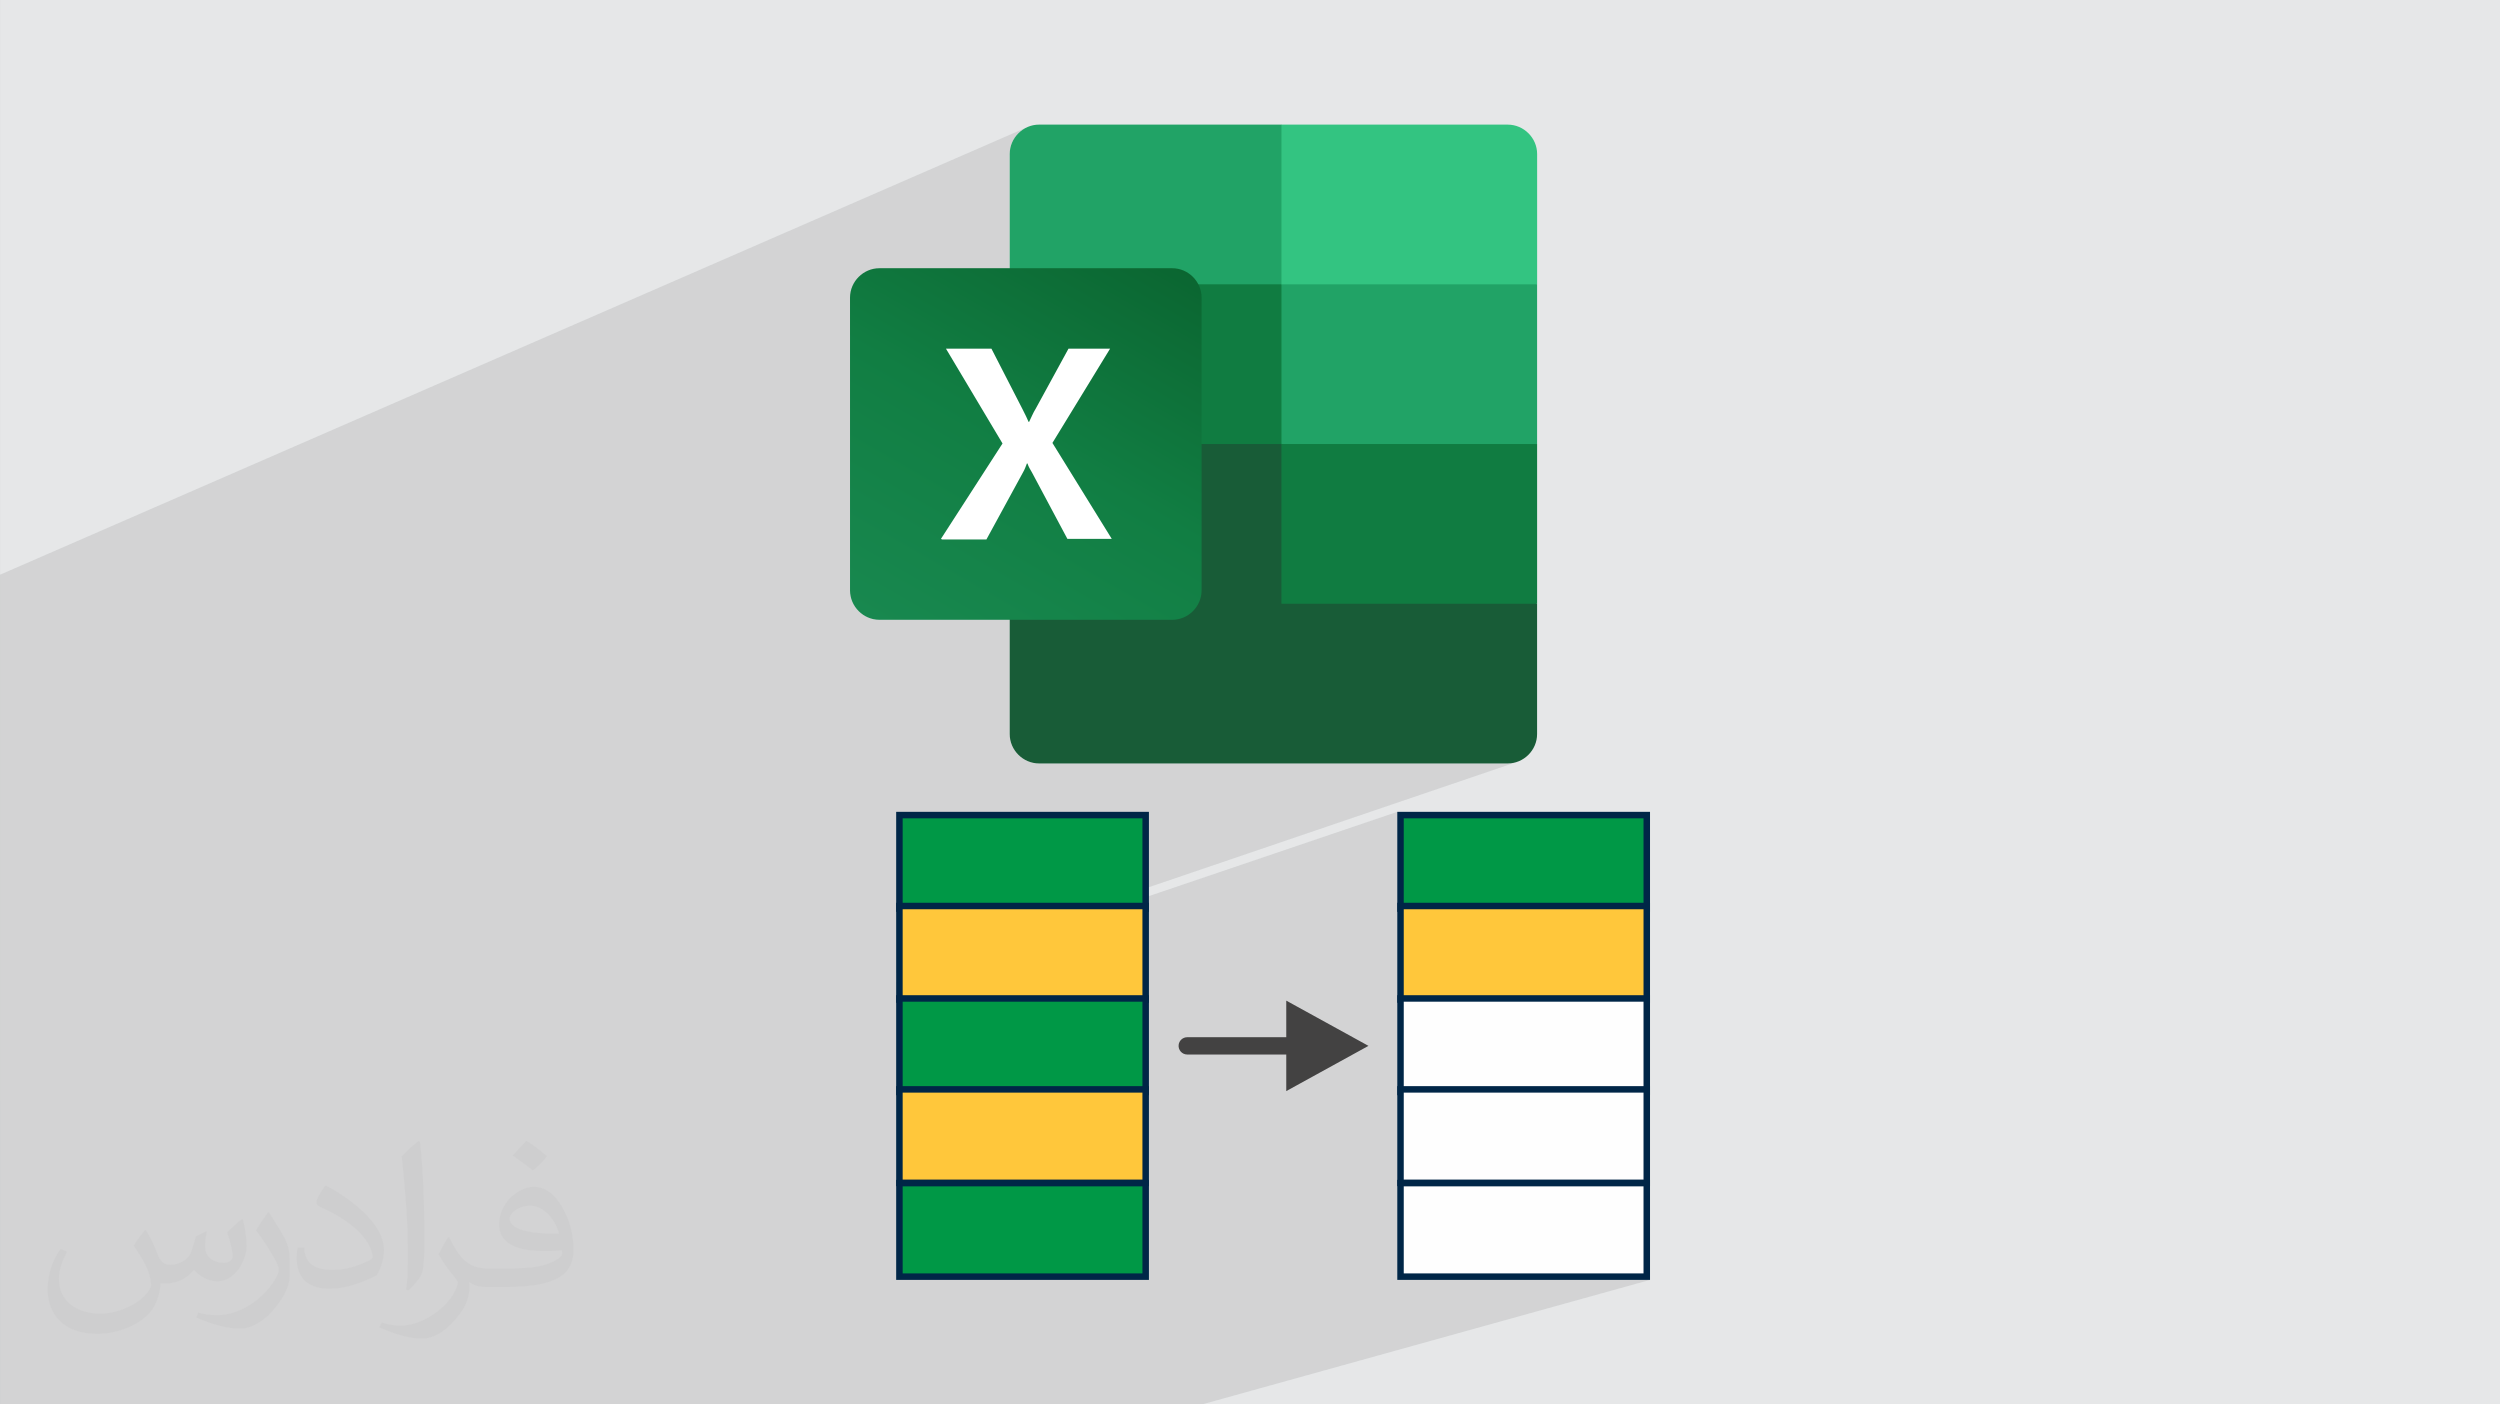 <?xml version="1.0" encoding="UTF-8"?>
<!DOCTYPE svg PUBLIC "-//W3C//DTD SVG 1.0//EN" "http://www.w3.org/TR/2001/REC-SVG-20010904/DTD/svg10.dtd">
<!-- Creator: CorelDRAW -->
<svg xmlns="http://www.w3.org/2000/svg" xml:space="preserve" width="94.192mm" height="52.917mm" version="1.0" style="shape-rendering:geometricPrecision; text-rendering:geometricPrecision; image-rendering:optimizeQuality; fill-rule:evenodd; clip-rule:evenodd"
viewBox="0 0 9419.16 5291.67"
 xmlns:xlink="http://www.w3.org/1999/xlink"
 xmlns:xodm="http://www.corel.com/coreldraw/odm/2003">
 <rect x="0" y="0" width="9419.16" height="5291.67" fill="#808080" stroke="none"/>
 <defs>
  <style type="text/css">
   <![CDATA[
    .fil9 {fill:#009846}
    .fil5 {fill:#107C41}
    .fil3 {fill:#185C37}
    .fil4 {fill:#21A366}
    .fil8 {fill:#33C481}
    .fil0 {fill:#E6E7E8}
    .fil12 {fill:#FEFEFE}
    .fil11 {fill:#FFC73B}
    .fil7 {fill:white}
    .fil10 {fill:#002647;fill-rule:nonzero}
    .fil13 {fill:#434242;fill-rule:nonzero}
    .fil2 {fill:#373435;fill-opacity:0.031}
    .fil1 {fill:#2B2A29;fill-opacity:0.102}
    .fil6 {fill:url(#id0)}
   ]]>
  </style>
  <linearGradient id="id0" gradientUnits="userSpaceOnUse" x1="3424.07" y1="2414.09" x2="4286.42" y2="913.23">
   <stop offset="0" style="stop-opacity:1; stop-color:#18884F"/>
   <stop offset="0.502" style="stop-opacity:1; stop-color:#117E43"/>
   <stop offset="1" style="stop-opacity:1; stop-color:#0B6631"/>
  </linearGradient>
 </defs>
 <g id="Layer_x0020_1">
  <polygon class="fil0" points="0.08,0 9419.16,0 9419.16,5291.61 0.08,5291.61 "/>
  <path class="fil1" d="M0.08 4151.38l0 -378.68 0 -165.76 0 -137.37 0 -121.49 0 -0.03 0 -740.48 0 -94.81 0 0 0 0 0 0 0 0 0 -0.05 0 -32.33 0 -65.43 0 -185.93 0 -63.65 3872.08 -1687.09 -9.67 4.71 -9.13 5.57 -8.52 6.41 -7.89 7.17 -7.17 7.89 -6.41 8.55 -5.57 9.13 -4.71 9.67 -3.74 10.15 -2.75 10.58 -1.68 10.91 -0.59 11.22 0 322.51 38.26 -16.2 -38.26 -306.3 59.86 297.17 963.88 -407.93 0 0.05 0.03 0 0.03 0 -963.93 407.93 0 0.03 963.95 -407.96 0 0 -963.95 407.98 177.59 881.63 1749.52 -687.82 0.1 0 -1749.59 687.84 214.34 1064.1 1535.12 -548.53 0.08 0 -1535.2 548.55 10.71 53.19 1413.68 0 11.22 -0.59 10.91 -1.68 10.58 -2.75 -1354.56 460.99 6.33 31.47 899.39 -305.16 0 342.6 0 34.27 0 314.01 0 28.59 0 314.01 0 34.27 0 318.87 0 23.73 0 353.14 952.25 0 -1475.32 410.04 11.96 59.37 -11.96 -59.37 -127.42 35.41 4.15 23.96 -4.15 -23.96 -66.9 18.6 0.84 5.37 -0.84 -5.37 -19.31 5.37 -134.8 0 -770.19 0 -889.19 0 -242.2 0 -73.14 0 -589.63 0 -359.62 0 -98.45 0 -316.12 0 -292.59 0 -68.96 0 -24.37 0 -170.41 0 -8.55 0 -68.33 0 -78.02 0 -127.04 0 -54.16 0 -43.47 0 -118.49 0 0 -65.86 0 -30.55 0 -33.53 0 -28.8 0 -217.68 0 -25.49 0 -44.87 0 -29.05 0 -5.06 0 -200.99 0 -30.55 0 -235.2 0 -0.03 0 -60.19 0 -10.07 0 -122.31 0.08 -0.06zm3376.41 -452.12l784.26 -266.09 -3.99 -32.05 88.04 -29.97 5.01 31.8 39.73 -13.48 -5.47 -31.67 74.61 -25.39 6.33 31.47 -75.5 25.62 -5.47 -31.67 -39.28 13.38 5.01 31.8 -89.06 30.22 39.76 318.08 -823.99 271.05 961.03 -316.1 -37.88 12.46 -49.83 -315.69 49.83 315.69 -99.13 32.61 -39.76 -318.08 -3.99 -32.05 -780.24 265.55 0 32.59 -0.02 -0.08zm427.75 -1364.05l0 430.52 0.59 11.22 1.68 10.91 2.75 10.56 3.74 10.15 4.71 9.67 5.57 9.13 6.41 8.52 7.17 7.89 7.89 7.17 8.55 6.41 9.13 5.57 9.67 4.71 10.15 3.74 10.56 2.75 10.94 1.68 11.22 0.59 176.21 0 -135.38 -1083.54 -753.25 296.13 0 135.51 0.59 11.22 1.68 10.91 2.75 10.56 3.74 10.15 4.71 9.67 5.57 9.13 6.41 8.52 7.17 7.89 7.89 7.17 8.55 6.41 9.13 5.57 9.67 4.71 10.15 3.74 10.56 2.75 10.91 1.68 11.22 0.59 490.99 0 0.01 0.05zm-601.69 -246.22l753.25 -296.13 -113.23 -906.28 -38.28 16.2 0 107.81 -601.74 252.6 0 825.8zm601.74 -1186.23l38.28 -16.2 0 -0.03 -38.28 16.2 0 0.03zm0 -322.58l47.72 302.31 4.2 -1.78 -51.92 -300.53 51.92 300.53 7.96 -3.36 -59.86 -297.17 38.26 306.3 9.44 -3.99 -47.72 -302.31zm59.88 297.22l-7.96 3.36 0 0.03 7.96 -3.36 0 -0.03zm0 0.05l-7.96 3.36 153.85 890.72 31.7 -12.46 -177.59 -881.63 0 0.01zm177.61 881.66l-31.7 12.46 185.4 1073.31 60.65 -21.67 -214.34 -1064.1 -0.01 0zm214.35 1064.13l-60.65 21.67 5.44 31.52 65.91 0 -10.71 -53.19 0.01 0zm-404.12 -1940.68l0 0 4.2 -1.78 0 -0.03 -4.2 1.78 0 0.03zm0 0.03l141.34 895.52 16.71 -6.56 -153.85 -890.72 -4.2 1.78 0 -0.02zm141.34 895.55l170.16 1078.17 31.95 -11.42 -185.4 -1073.31 -16.71 6.56zm170.16 1078.19l3.18 20.12 34.21 0 -5.44 -31.52 -31.95 11.42 0 -0.02zm3.18 20.13l-3.18 -20.12 -56.27 20.12 59.45 0zm-3.18 -20.13l-170.16 -1078.17 -37.55 14.75 135.38 1083.54 16 0 56.35 -20.12 -0.02 0zm-170.16 -1078.19l-141.34 -895.52 -9.44 3.99 113.23 906.28 37.57 -14.75 -0.02 0zm-141.34 -895.55l0 0 -9.44 3.99 0 0.03 9.44 -3.99 0 -0.03z"/>
  <path class="fil2" d="M549.45 4634.66c17.98,27.24 29.64,53.45 41.03,82.55 8.47,16.94 12.95,48.15 52.66,48.15 11.63,0 28.31,-3.43 43.12,-11.63 16.66,-8.75 29.36,-21.98 36,-42.05l15.87 -53.45 38.64 -19.05 2.65 2.65c-5.29,20.12 -6.59,39.43 -6.59,54.51 0,44.7 38.64,61.64 69.32,61.64 17.98,0 34.14,-8.75 34.14,-25.16 0,-21.16 -8.98,-57.16 -20.66,-89.44 17.98,-17.98 36,-36 56.63,-50.55l3.18 1.6c8.98,38.11 14.02,75.68 14.02,100.81 0,24.6 -10.86,51.87 -19.84,69.6 -18.52,34.93 -51.33,62.71 -91.02,62.71 -30.14,0 -63.75,-15.08 -86.8,-43.12l-1.32 0c-21.7,26.99 -55.3,51.33 -109.03,51.33l-16.66 0c-2.65,35.46 -10.3,60.57 -21.98,83.08 -32,62.43 -126.99,106.64 -216.43,106.64 -124.37,0 -186.79,-71.71 -186.79,-167.21 0,-58.99 19.31,-113.76 48.94,-152.66l24.32 10.05c-18.52,35.46 -30.96,68.79 -30.96,101.6 0,89.44 72.78,132.03 156.65,132.03 77.79,0 174.1,-49.48 191.58,-106.89 -6.59,-62.71 -30.14,-92.06 -66.14,-149.22 10.86,-19.05 24.88,-38.11 42.33,-58.46l3.18 0 0 0 0 0 -0.03 -0.1 -0.01 0.04zm1434.28 -336.55c26.2,16.41 51.87,35.72 77,57.95 -14.02,19.84 -31.49,37.85 -53.19,53.73 -25.16,-20.38 -50.27,-37.85 -75.96,-56.37 17.45,-19.59 34.67,-38.36 52.12,-55.3l0 0 0 0 0 0 0 0 0 0 0.03 0 0 -0.01zm13.49 244.49c-42.33,0 -77,27.78 -77,48.41 0,44.21 84.66,57.95 186.01,57.39 -12.69,-51.87 -57.16,-105.85 -109.03,-105.85l0 0.03 0.02 0.02zm-95.02 236.55c55.05,0 103.2,-1.6 139.96,-10.86 41.03,-10.3 75.68,-30.96 75.68,-45.23 0,-3.71 0,-8.19 -1.32,-11.91 -23.02,2.11 -49.48,2.11 -72.5,2.11 -74.61,0 -131.75,-16.94 -154.26,-58.74 -5.57,-11.63 -9.51,-24.6 -9.51,-39.43 0,-40.5 17.45,-79.9 48.15,-107.17 25.64,-22.49 53.98,-36.5 82.8,-36.5 52.12,0 93.64,41.82 122.77,107.71 15.87,36 26.71,77.51 26.71,129.91 0,34.93 -9.51,64.28 -31.21,85.98 -40.5,39.18 -115.08,53.98 -229.38,53.98l-51.87 0 0 0 -13.48 0c-28.31,0 -48.69,-5.04 -64.82,-17.45l-2.65 0c0.79,6.59 1.32,12.95 1.32,19.05 0,25.64 -8.47,58.46 -25.64,84.66 -50.8,75.4 -105.85,108.19 -153.47,108.19 -48.15,0 -107.17,-18.52 -160.34,-42.61l9.51 -18.52c17.2,7.15 41.03,11.91 73.82,11.91 85.98,0 198.95,-82.55 212.97,-163.24 -3.18,-6.59 -8.98,-15.34 -17.2,-24.6 -25.16,-29.89 -41.03,-54.77 -55.84,-80.95 12.69,-25.16 24.32,-45.23 35.18,-63.49l4.5 -0.53c36.78,74.89 70.11,117.73 144.44,117.73l11.63 0 0 0 53.98 0 0 0 0 0 0 0 0 0 0 0 0.1 0 -0.03 0zm-372.54 79.11c6.36,-34.39 6.87,-73.01 6.87,-109.03l0 -53.45c0,-99.74 -12.69,-244.72 -23.02,-339.2 17.98,-19.31 43.12,-42.05 62.96,-57.39l5.83 1.6c13.48,118.8 16.66,256.39 16.66,383.64 0,33.35 -1.32,65.89 -4.5,89.7 -1.86,30.14 -19.31,52.91 -56.63,87.84l-8.19 -3.71 0.02 0zm-383.38 -157.44c1.86,46.83 24.88,83.62 105.32,83.62 50.01,0 92.34,-12.95 139.17,-35.18 8.47,-3.71 12.95,-8.75 12.95,-12.95 0,-29.36 -22.49,-68.25 -60.31,-103.71 -36.78,-33.35 -85.47,-62.71 -130.96,-82.29 -15.62,-6.59 -20.66,-13.48 -20.66,-20.12 0,-13.48 17.98,-41.82 32.82,-62.17l5.04 -0.53c52.12,27.24 110.35,67.74 153.47,112.69 39.18,41.54 63.49,83.62 63.49,129.38 0,33.86 -10.3,65.61 -26.99,95.24 -57.16,28.82 -118.01,50.8 -178.32,50.8 -73.29,0 -123.3,-34.39 -123.3,-115.08 0,-8.75 0,-22.21 3.18,-39.71l25.16 0 0 0 0 0 0 0 0 0 0 0 -0.03 0 -0.03 0.01zm-132.56 -133.09l45.51 73.57c16.66,27.24 32.28,56.91 32.28,103.71l0 59.78c0,48.41 -30.96,100.28 -80.95,151.61 -39.18,34.67 -73.82,49.48 -105.85,49.48 -47.62,0 -102.14,-14.81 -165.1,-41.82l7.15 -18.52c19.84,5.29 42.84,9.77 71.18,9.77 90.51,-0.53 183.08,-66.67 225.41,-147.36 5.04,-9.26 6.87,-17.98 6.87,-24.09 0,-9.26 -5.04,-19.59 -8.98,-28.82 -23.02,-43.37 -48.69,-83.08 -77,-119.87 14.81,-23.3 29.64,-45.76 45.76,-68l3.71 0.53 0 0 0 0 0 0 0 0 0 0 -0.03 0 0.04 0.03z"/>
  <g id="_2796499001584">
   <g>
    <path class="fil3" d="M4828.07 1612.37l-1023.84 -179.72 0 1333.09c0,60.54 50.14,110.71 110.76,110.71l0 0 1765.52 0c60.57,0 110.71,-50.14 110.71,-110.71l0 0 0 -491.04 -963.24 -662.36 0.05 0 0 0 0 0 0 0 0 0 0.03 0 0 0.03 0.02 0z"/>
    <path class="fil4" d="M4828.07 469.49l-913.08 0c-60.54,0 -110.71,50.14 -110.71,110.71 0,0 0,0 0,0l0 491.04 1023.78 601.79 541.15 179.67 422.05 -179.67 0 -601.79 -963.24 -601.79 0 0 0 0.05 0.05 0 -0.05 0 0.03 0 0.03 0z"/>
    <polygon class="fil5" points="3804.29,1071.17 4828.13,1071.17 4828.13,1672.92 3804.29,1672.92 "/>
    <path class="fil6" d="M3313.28 1010.58l1103.2 0c60.57,0 110.71,50.14 110.71,110.71l0 1103.23c0,60.54 -50.14,110.71 -110.71,110.71l-1103.2 0c-60.54,0 -110.71,-50.14 -110.71,-110.71l0 -1103.23c0,-60.57 50.16,-110.71 110.71,-110.71z"/>
    <path class="fil7" d="M3545.2 2030.27l231.95 -359.42 -213.12 -357.28 171.33 0 116.99 227.78c10.48,20.88 18.85,37.6 22.97,48.08l2.09 0c8.34,-16.74 14.65,-33.4 25.08,-50.14l123.3 -225.69 156.7 0 -217.32 355.22 223.58 361.48 -167.18 0 -133.73 -250.75c-6.28,-10.43 -12.52,-20.91 -16.69,-33.4l-2.09 0c-4.15,10.48 -8.32,22.97 -14.6,33.4l-137.9 252.86 -167.13 0 -4.15 -2.09 0 0 -0.05 0.1 0 -0.1 -0.05 -0.03 0.02 -0.02z"/>
    <path class="fil8" d="M5680.58 469.49l-852.43 0 0 601.79 963.24 0 0 -491.04c0,-60.54 -50.16,-110.71 -110.71,-110.71l0 0 0 0 0 -0.05 -0.05 0 -0.03 0 -0.02 0z"/>
    <polygon class="fil5" points="4828.07,1672.97 5791.31,1672.97 5791.31,2274.71 4828.07,2274.71 "/>
   </g>
   <g>
    <g>
     <rect class="fil9" x="3388.7" y="3070.94" width="927.83" height="352.42"/>
     <path class="fil10" d="M3388.7 3058.71l940.04 0 0 376.87 -952.28 0 0 -376.87 12.21 0 0.03 0zm915.6 24.44l-903.38 0 0 327.98 903.38 0 0 -327.98z"/>
     <rect class="fil11" x="3388.7" y="3413.55" width="927.83" height="352.42"/>
     <path class="fil10" d="M3388.7 3401.31l940.04 0 0 376.87 -952.28 0 0 -376.87 12.21 0 0.03 0zm915.6 24.45l-903.38 0 0 327.98 903.38 0 0 -327.98z"/>
     <rect class="fil9" x="3388.7" y="3761.8" width="927.83" height="352.42"/>
     <path class="fil10" d="M3388.7 3749.59l940.04 0 0 376.87 -952.28 0 0 -376.87 12.21 0 0.03 0zm915.6 24.44l-903.38 0 0 327.98 903.38 0 0 -327.98z"/>
     <rect class="fil11" x="3388.7" y="4104.43" width="927.83" height="352.42"/>
     <path class="fil10" d="M3388.7 4092.19l940.04 0 0 376.87 -952.28 0 0 -376.87 12.21 0 0.03 0zm915.6 24.45l-903.38 0 0 327.98 903.38 0 0 -327.98z"/>
     <rect class="fil9" x="3388.7" y="4457.53" width="927.83" height="352.42"/>
     <path class="fil10" d="M3388.7 4445.32l940.04 0 0 376.87 -952.28 0 0 -376.87 12.21 0 0.03 0zm915.6 24.45l-903.38 0 0 327.98 903.38 0 0 -327.98z"/>
     <rect class="fil9" x="5276.63" y="3070.94" width="927.83" height="352.42"/>
     <path class="fil10" d="M5276.66 3058.71l940.04 0 0 376.87 -952.25 0 0 -376.87 12.24 0 -0.03 0zm915.59 24.44l-903.38 0 0 327.98 903.38 0 0 -327.98z"/>
     <rect class="fil11" x="5276.63" y="3413.55" width="927.83" height="352.42"/>
     <path class="fil10" d="M5276.66 3401.31l940.04 0 0 376.87 -952.25 0 0 -376.87 12.24 0 -0.03 0zm915.59 24.45l-903.38 0 0 327.98 903.38 0 0 -327.98z"/>
     <rect class="fil12" x="5276.63" y="3761.8" width="927.83" height="352.42"/>
     <path class="fil10" d="M5276.66 3749.59l940.04 0 0 376.87 -952.25 0 0 -376.87 12.24 0 -0.03 0zm915.59 24.44l-903.38 0 0 327.98 903.38 0 0 -327.98z"/>
     <rect class="fil12" x="5276.63" y="4104.43" width="927.83" height="352.42"/>
     <path class="fil10" d="M5276.66 4092.19l940.04 0 0 376.87 -952.25 0 0 -376.87 12.24 0 -0.03 0zm915.59 24.45l-903.38 0 0 327.98 903.38 0 0 -327.98z"/>
     <rect class="fil12" x="5276.63" y="4457.53" width="927.83" height="352.42"/>
     <path class="fil10" d="M5276.66 4445.32l940.04 0 0 376.87 -952.25 0 0 -376.87 12.24 0 -0.03 0zm915.59 24.45l-903.38 0 0 327.98 903.38 0 0 -327.98z"/>
    </g>
    <path class="fil13" d="M4846.19 3770.04l309.76 170.41 -309.76 170.41 0 -137.8 -373.08 0c-19.49,0 -34.57,-16.97 -32.38,-36.33 1.86,-16.43 15.85,-28.85 32.38,-28.85l373.08 0 0 -137.8 0 -0.04z"/>
   </g>
  </g>
 </g>
</svg>
